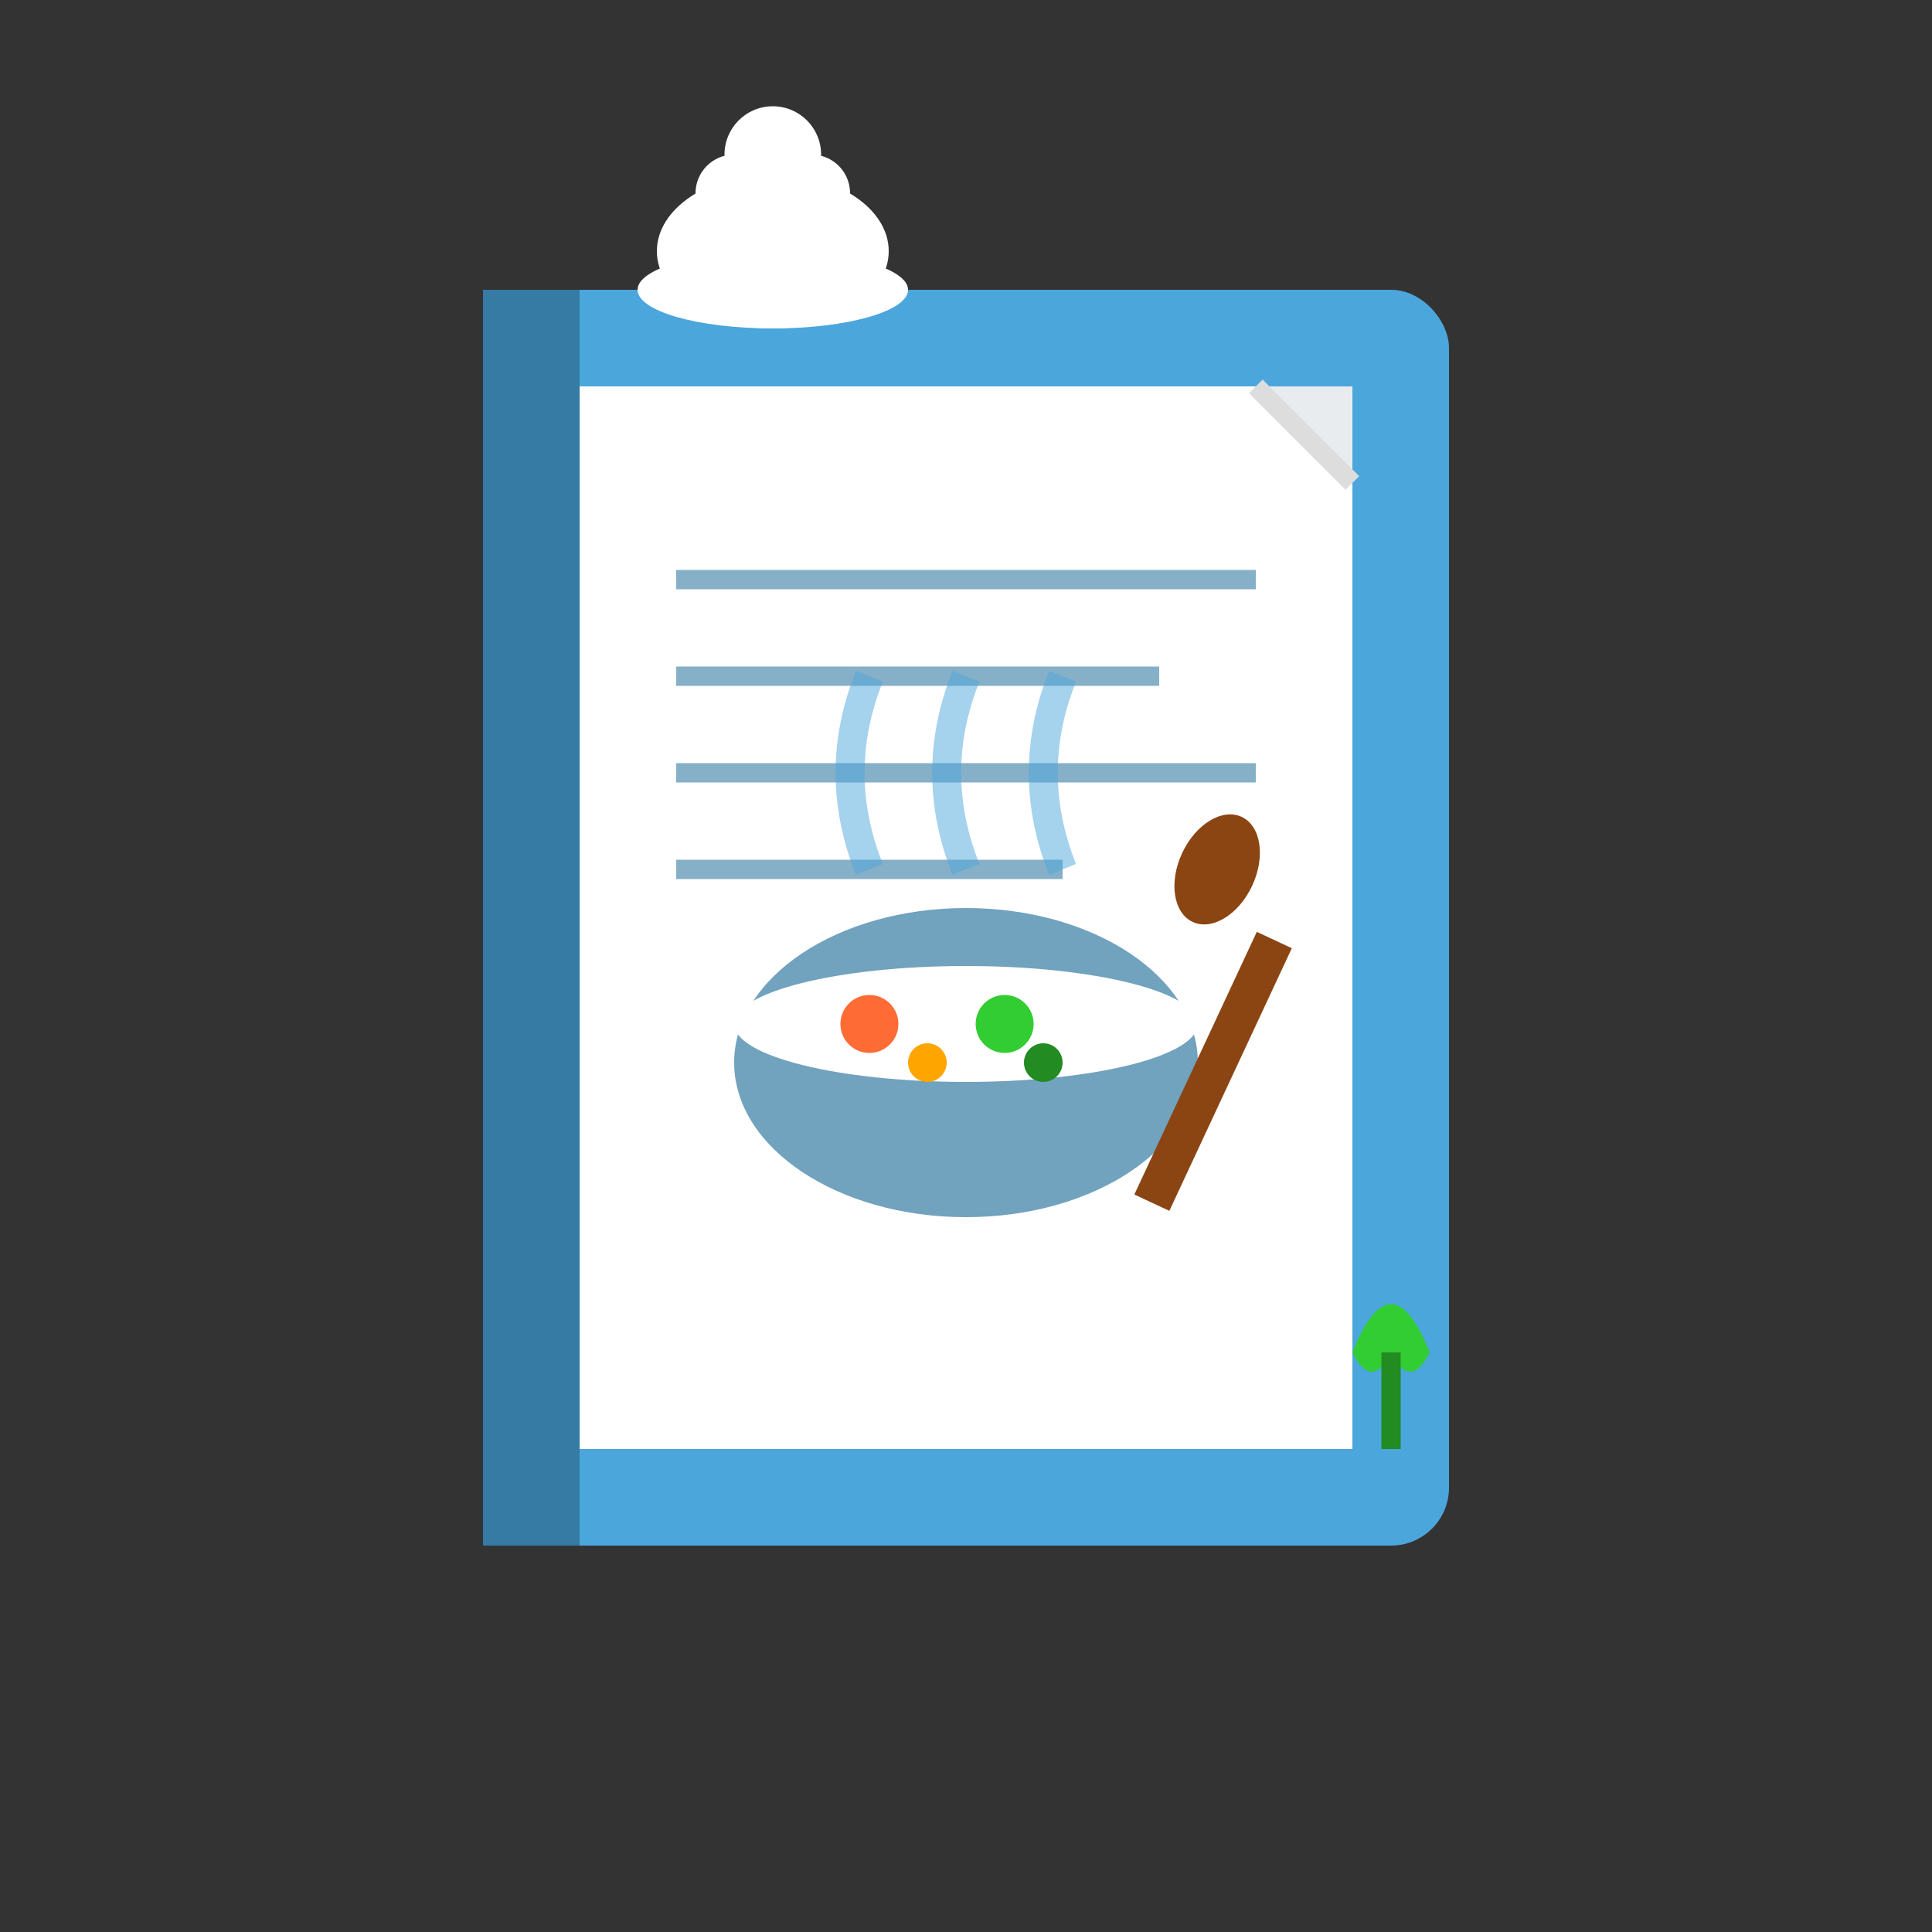 <svg xmlns="http://www.w3.org/2000/svg" viewBox="0 0 100 100" width="100" height="100">
    <rect x="0" y="0" width="100" height="100" fill="#333333" stroke="none"/>
    <defs>
        <style>
            .cls-1 { fill: #4ba6db; }
            .cls-2 { fill: #357ba3; }
            .cls-3 { fill: #228b22; }
            .cls-4 { fill: #32cd32; }
            .cls-5 { fill: #ff6b35; }
            .cls-6 { fill: #ffa500; }
            .cls-7 { fill: #8b4513; }
        </style>
    </defs>
    
    <!-- Cookbook/Recipe book -->
    <rect x="25" y="15" width="50" height="65" rx="3" class="cls-1"/>
    <rect x="30" y="20" width="40" height="55" fill="white"/>
    
    <!-- Book spine -->
    <rect x="25" y="15" width="5" height="65" class="cls-2"/>
    
    <!-- Recipe lines -->
    <g stroke="#357ba3" stroke-width="1" opacity="0.6">
        <line x1="35" y1="30" x2="65" y2="30"/>
        <line x1="35" y1="35" x2="60" y2="35"/>
        <line x1="35" y1="40" x2="65" y2="40"/>
        <line x1="35" y1="45" x2="55" y2="45"/>
    </g>
    
    <!-- Recipe ingredients illustration -->
    
    <!-- Mixing bowl -->
    <ellipse cx="50" cy="55" rx="12" ry="8" class="cls-2" opacity="0.7"/>
    <ellipse cx="50" cy="53" rx="12" ry="3" fill="white"/>
    
    <!-- Ingredients in bowl -->
    <circle cx="45" cy="53" r="1.5" class="cls-5"/>
    <circle cx="52" cy="53" r="1.5" class="cls-4"/>
    <circle cx="48" cy="55" r="1" class="cls-6"/>
    <circle cx="54" cy="55" r="1" class="cls-3"/>
    
    <!-- Wooden spoon -->
    <rect x="62" y="48" width="2" height="15" class="cls-7" transform="rotate(25 63 55)"/>
    <ellipse cx="63" cy="45" rx="2" ry="3" class="cls-7" transform="rotate(25 63 45)"/>
    
    <!-- Chef's hat -->
    <g transform="translate(35, 5)">
        <ellipse cx="5" cy="8" rx="6" ry="4" fill="white"/>
        <circle cx="3" cy="5" r="2" fill="white"/>
        <circle cx="7" cy="5" r="2" fill="white"/>
        <circle cx="5" cy="3" r="2.5" fill="white"/>
        <ellipse cx="5" cy="10" rx="7" ry="2" fill="white"/>
    </g>
    
    <!-- Steam/aroma lines -->
    <g stroke="#4ba6db" stroke-width="1.5" fill="none" opacity="0.5">
        <path d="M45 45 Q43 40 45 35"/>
        <path d="M50 45 Q48 40 50 35"/>
        <path d="M55 45 Q53 40 55 35"/>
    </g>
    
    <!-- Decorative herbs -->
    <g transform="translate(70, 60)">
        <path d="M0 10 Q2 5 4 10 Q3 12 2 10 Q1 12 0 10" class="cls-4"/>
        <line x1="2" y1="10" x2="2" y2="15" stroke="#228b22" stroke-width="1"/>
    </g>
    
    <!-- Page corner fold -->
    <path d="M65 20 L70 20 L70 25 Z" fill="#e9ecef"/>
    <path d="M65 20 L70 25" stroke="#ddd" stroke-width="1"/>
</svg>

